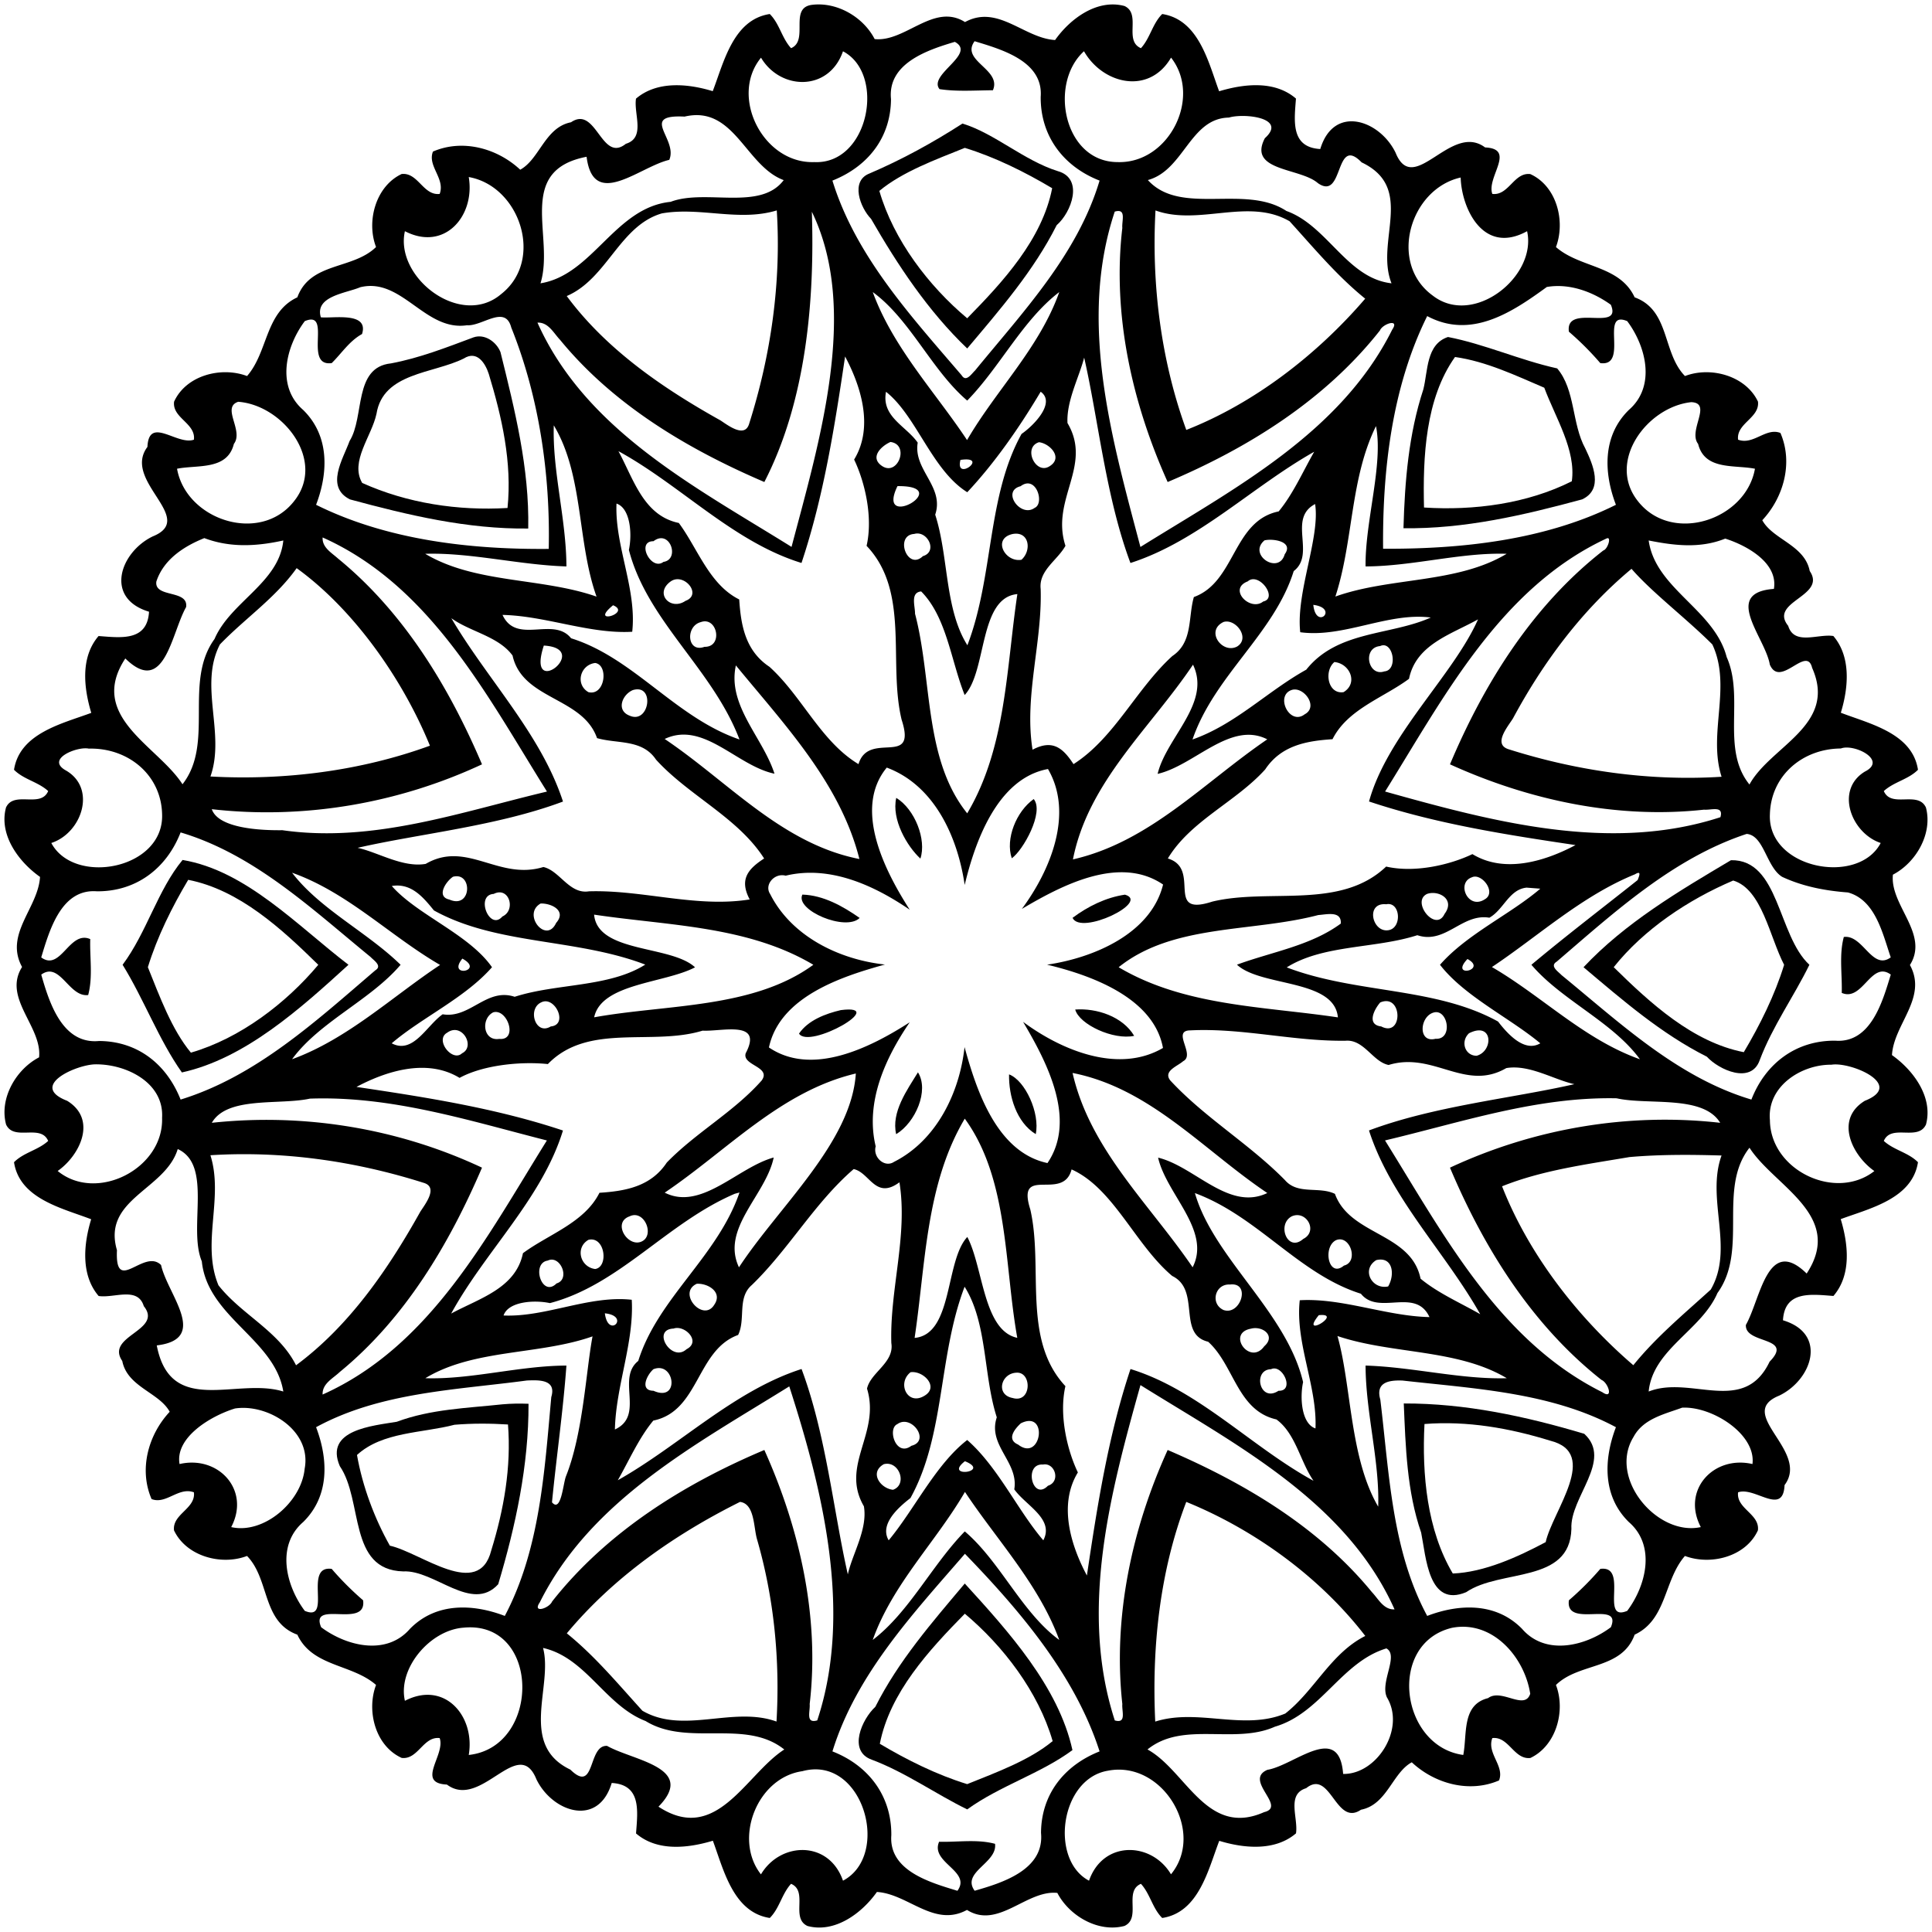 <svg xmlns="http://www.w3.org/2000/svg" width="569pt" height="569pt" viewBox="0 0 569 569"><path d="M239.28 1.41c7.31-.86 15 3.64 18.32 10.1 9.05.95 17.42-10.79 26.61-5.01 9.68-5.28 17.34 4.74 26.53 5.29 4.38-6.22 12.34-12.2 20.44-10.02 5.03 2.33-.29 10.23 4.84 12.42 2.72-2.96 3.4-7.23 6.27-10.06 10.8 1.67 13.61 14.28 16.76 22.75 7.36-2.21 16.38-3.23 22.63 2.15-.5 6.58-1.61 14.36 7.16 14.86 4-13.28 17.59-8.48 22.19 1.11 5.33 13.15 16.26-9.14 26.35-1.58 9.25.43.36 8.74 2.13 13.69 4.84.58 6.36-6.43 11.19-5.84 7.78 3.54 10.41 13.88 7.55 21.49 7.1 6.23 18.74 5.29 23.18 14.81 10.45 3.81 8.1 16.32 14.82 23.18 7.59-2.91 17.9-.09 21.5 7.53.55 4.84-6.43 6.36-5.86 11.21 4.52 1.69 8.19-3.67 12.47-1.98 3.79 8.74.98 18.94-5.34 25.7 3.1 5.71 12.47 7.28 13.97 14.96 5.1 7.47-12.15 8.93-6.34 16.15 1.78 5.87 8.78 2.28 13.3 2.99 5.29 6.2 4.43 15.28 2.2 22.6 8.38 3.24 21.07 5.97 22.72 16.8-2.83 2.86-7.1 3.55-10.06 6.27 2.18 5.13 10.08-.19 12.4 4.84 2.05 7.67-2.91 16.24-9.72 19.78-.95 9.05 10.79 17.42 5.01 26.61 5.28 9.68-4.74 17.34-5.29 26.53 6.21 4.38 12.2 12.34 10.02 20.44-2.33 5.03-10.23-.29-12.42 4.84 2.96 2.72 7.23 3.4 10.06 6.27-1.67 10.8-14.28 13.61-22.75 16.76 2.21 7.36 3.23 16.38-2.15 22.63-6.58-.5-14.36-1.61-14.86 7.16 13.28 4 8.48 17.59-1.11 22.19-13.15 5.33 9.14 16.26 1.58 26.35-.43 9.25-8.74.36-13.69 2.13-.58 4.84 6.43 6.36 5.84 11.19-3.54 7.78-13.88 10.41-21.49 7.55-6.23 7.1-5.29 18.74-14.81 23.18-3.81 10.45-16.32 8.1-23.18 14.82 2.91 7.59.09 17.9-7.53 21.5-4.84.55-6.36-6.43-11.21-5.86-1.69 4.52 3.67 8.19 1.98 12.47-8.74 3.79-18.94.98-25.7-5.34-5.71 3.1-7.28 12.47-14.96 13.97-7.47 5.1-8.93-12.15-16.15-6.34-5.87 1.78-2.28 8.78-2.99 13.3-6.2 5.29-15.28 4.43-22.6 2.2-3.24 8.38-5.97 21.07-16.8 22.72-2.87-2.83-3.55-7.1-6.27-10.06-5.13 2.18.19 10.08-4.84 12.4-7.67 2.05-16.24-2.91-19.78-9.72-9.06-.95-17.42 10.79-26.61 5.01-9.68 5.28-17.34-4.74-26.53-5.29-4.39 6.21-12.34 12.2-20.44 10.02-5.04-2.33.29-10.23-4.84-12.42-2.72 2.96-3.41 7.23-6.27 10.06-10.8-1.67-13.61-14.28-16.76-22.75-7.36 2.21-16.38 3.23-22.63-2.15.49-6.58 1.61-14.36-7.16-14.86-4 13.28-17.59 8.48-22.19-1.11-5.33-13.15-16.26 9.14-26.35 1.58-9.25-.43-.36-8.74-2.13-13.69-4.85-.58-6.36 6.43-11.19 5.84-7.78-3.54-10.42-13.88-7.55-21.49-7.1-6.23-18.75-5.29-23.18-14.81-10.46-3.81-8.1-16.32-14.82-23.18-7.59 2.91-17.9.09-21.5-7.53-.55-4.84 6.43-6.36 5.86-11.21-4.52-1.69-8.2 3.67-12.47 1.98-3.79-8.74-.98-18.94 5.34-25.7-3.1-5.71-12.47-7.28-13.97-14.96-5.11-7.47 12.15-8.93 6.34-16.15-1.78-5.87-8.78-2.28-13.3-2.99-5.3-6.2-4.43-15.28-2.2-22.6-8.38-3.24-21.07-5.97-22.72-16.8 2.83-2.87 7.1-3.55 10.06-6.27-2.18-5.13-10.08.19-12.4-4.84-2.05-7.67 2.91-16.24 9.72-19.78.95-9.06-10.79-17.42-5.01-26.61-5.28-9.68 4.74-17.34 5.29-26.53-6.22-4.39-12.2-12.34-10.02-20.44 2.33-5.04 10.23.29 12.42-4.84-2.96-2.72-7.23-3.41-10.06-6.27 1.67-10.8 14.28-13.61 22.75-16.76-2.21-7.36-3.23-16.38 2.15-22.63 6.58.49 14.36 1.61 14.86-7.16-13.28-4-8.48-17.59 1.11-22.19 13.15-5.33-9.14-16.26-1.58-26.35.43-9.25 8.74-.36 13.69-2.13.58-4.85-6.43-6.36-5.84-11.19 3.54-7.78 13.88-10.42 21.49-7.55 6.23-7.1 5.29-18.75 14.81-23.18 3.81-10.46 16.32-8.1 23.18-14.82-2.91-7.59-.09-17.9 7.53-21.5 4.84-.55 6.36 6.43 11.21 5.86 1.69-4.52-3.67-8.2-1.98-12.47 8.74-3.79 18.94-.98 25.7 5.34 5.71-3.1 7.28-12.47 14.96-13.97 7.47-5.11 8.93 12.15 16.15 6.34 5.87-1.78 2.28-8.78 2.99-13.3 6.2-5.3 15.28-4.43 22.6-2.2 3.24-8.38 5.97-21.07 16.8-22.72 2.86 2.83 3.55 7.1 6.27 10.06 5.37-2.29-.8-12.03 6.3-12.78m41.93 10.92c-8.1 2.4-19.84 6.34-18.8 16.84-.06 11.4-6.86 19.9-17.25 24.02 6.86 22.28 23.23 40.01 38.06 57.34 1.31 2.14 2.89-.42 3.95-1.41 14.04-17.18 30.17-34.16 36.67-55.93-10.63-4.14-17.45-13.12-17.34-24.7.78-10.48-11.51-13.93-19.47-16.35-4.25 5.79 8.08 8.27 5.39 14.44-5.23.03-10.56.45-15.72-.33-3.44-4.28 11.02-10.39 4.51-13.92m-32.94 2.78c-4.15 11.94-18.43 11.5-24.14 1.88-9.4 11.45.67 31.26 15.66 30.75 16.09.78 21.18-26 8.48-32.63m70.98-.02c-10.49 9.51-5.92 32.66 9.94 32.65 15.07.47 24.88-19.08 15.7-30.77-6.52 11.15-20.16 7.75-25.64-1.88M201.62 34.34c-13.54-.68-1.86 6.61-4.51 12.74-8.77 2.02-22.37 14.86-24.35-.91-21.13 4.07-9.32 23.63-13.58 37.27 15.41-2.48 21.92-22.35 38.34-24 10.27-3.9 26.39 2.79 33.29-6.39-11.27-4.16-14.57-22.15-29.19-18.71m160.31.29c-11.47.19-13.22 15.5-23.87 18.4 9.69 10.68 28.62 1.09 40.8 9.1 12.1 4.32 17.84 19.83 30.96 21.31-4.91-12.42 7.13-28.03-8.8-35.62-8.03-8.26-5.14 11.54-12.89 6.11-5.21-4.56-20.74-3.46-15.61-13.23 6.75-6.06-6.21-7.42-10.59-6.07M138.05 52.14c1.94 11.38-7.06 22.02-18.8 15.95-3.06 13.6 16.44 28.68 28.35 18.52 12.77-10 5.55-31.79-9.55-34.47m292.14.14c-14.97 3.37-21.39 25.24-8.22 34.78 12 9.33 30.77-5.68 27.78-18.97-13.02 7.17-19.33-6.91-19.56-15.81M194.92 62.85c-12.44 3.61-16.12 19.26-28.01 24.34 11.63 15.72 28.32 27.16 45.27 36.62 2.32 1.52 7.25 5.36 8.49.88 6.4-20.21 9.44-41.5 8.1-62.72-11.19 3.39-22.53-1.11-33.85.88m44.18-.49c.83 25.41-1.47 55.28-13.99 79.6-22.54-9.67-44.43-22.66-60.17-41.88-1.92-2.01-3.44-5.21-6.65-5.06 14.23 31.81 46.69 48.49 74.83 66.05 8.18-31.01 20.05-69.81 5.98-98.71m89.21-.04c-10.83 32.47-.87 66.88 7.56 98.77 27.67-17.24 58.97-33.55 74.16-64.01 2.3-3.38-2.81-1.74-3.62.24-16.12 20.46-38.8 34.62-62.52 44.64-10.47-23.29-16.34-49.28-13.35-74.83-.2-2.14 1.3-5.83-2.23-4.81m12-.34c-1.2 21.79 1.62 44.21 9.07 64.64 19.94-7.83 38.45-22.08 52.69-38.66-8.28-6.69-15.08-14.89-22.26-22.79-12.11-7.06-26.68 1.44-39.5-3.19M106.08 84.6c-4.15 1.77-13.46 2.61-11.59 8.85 3.39.4 14.26-1.77 12.13 4.93-3.74 2.06-6.05 5.74-8.93 8.56-8.51 1.15.28-15.81-7.93-12.36-5.57 7.44-8.5 19.2-.48 26.15 7.85 7.69 7.39 18.57 3.81 27.94 20.95 10.41 45.52 13.2 68.52 12.99.48-21.82-2.8-44.71-11.04-65.21-1.78-6.81-8.53-.31-13.04-.66-12.39 1.86-19.2-14.22-31.45-11.19m349.48-.08c-10.21 7.44-22.26 15.51-35.23 8.57-10.41 20.95-13.2 45.52-12.99 68.52 22.93.13 47.63-2.48 68.57-12.94-3.58-9.37-4.04-20.25 3.81-27.94 8.02-6.95 5.09-18.71-.48-26.15-8.22-3.45.58 13.51-7.93 12.36a87.806 87.806 0 00-9.25-9.25c-1.15-8.51 15.81.29 12.36-7.93-5.32-3.83-12.21-6.39-18.86-5.24m-198.52 1.5c5.98 16.39 18.51 29.6 27.77 43.59 8.58-14.77 21.33-27.16 27.16-43.59-10.73 8.19-17.43 22.04-27.11 31.96-10.43-8.86-16.79-23.91-27.82-31.96m-8.15 18.97c-3.04 20.43-6.27 41.14-12.84 60.81-20.03-6.14-35.59-22.92-53.91-32.92 4.48 8.26 7.39 18.99 17.78 21.14 5.57 7.5 8.95 18.12 17.79 22.53.5 7.66 1.82 15.13 8.9 19.83 9.62 8.69 15.12 21.99 26.23 28.67 3.02-10.04 17.34 1.18 12.7-13.08-4.05-16.8 2.53-37.73-10.32-51.21 1.95-8.54-.55-18.92-3.67-25.41 5.97-9.78 1.76-22.06-2.66-30.36m70.41.33c-1.46 5.71-5.26 12.8-4.91 19.28 7.49 12.65-5.05 22.43-.6 36.15-2.35 4.26-7.91 7.24-7.3 12.71.48 15.85-4.91 31.62-2.39 47.34 5.94-3.16 9.01-.43 12.06 4.25 12.08-7.72 18.46-22.14 29.1-31.83 6.11-4.08 4.61-11.37 6.35-17.38 12.31-4.47 11.41-22.43 24.98-25.22 4.24-5.12 7.1-11.7 10.46-17.57-18.24 10.28-34.19 26.37-54.12 32.76-7.23-19.29-9.45-42.21-13.63-60.49m-58.36 10.07c-1.41 7.39 5.92 10.05 9.34 14.98-1.36 8.04 7.92 12.91 5.15 21.21 4 12.4 2.73 27.73 9.48 38.46 7.81-20.45 5.7-43.73 15.95-62.24 3.83-2.65 10.09-9.28 5.63-12.43-6.21 10.46-13.56 21.01-21.62 29.6-10.41-6.48-14.96-22.5-23.93-29.58m-190.78 2.94c-5.04 1.67 1.7 8.47-1.28 12.41-1.95 7.83-10.65 6.1-16.74 7.31 2.68 15.09 24.47 22.33 34.47 9.55 9.52-11.89-3.2-28.28-16.45-29.27m427.94.11c-13 1.38-25 17.49-15.71 29.16 10 12.77 31.79 5.55 34.47-9.55-6.1-1.21-14.79.52-16.74-7.31-3.07-3.93 4.31-12.02-2.02-12.3m-335 6.83c-.44 13.42 3.68 27.7 3.72 41.55-13.83-.42-28.23-4.13-41.59-3.72 14.79 8.82 34.16 6.93 50.46 12.61-5.78-16.19-3.76-35.74-12.59-50.44m242.15.22c-7.67 15.56-6.61 33.82-11.96 50.2 16.19-5.78 35.74-3.76 50.44-12.59-13.42-.44-27.7 3.68-41.55 3.72-.18-13.24 5.28-30.12 3.07-41.33m-143 4.68c-2.82 1.26-6.17 4.59-2.48 7.07 4.68 3.15 8.22-6.35 2.48-7.07m43.75.07c-4.89 1.51-.94 9.88 3.23 7 3.91-2.51-.09-6.65-3.23-7m-23.13 5.21c-1.7 6.65 8.73-1.27 0 0m-18.55 7.72c-6.6 13.64 17.22-.18 0 0m36.26.03c-5.73 1.42.01 9.4 4.15 6.37 2.99-1.29.44-9.84-4.15-6.37m-119.01 5.11c-.54 12.45 6.02 25.21 4.63 37.75-12.5.73-25.45-4.68-38.2-4.96 4.11 8.9 14.99.33 20.19 6.88 18.48 5.77 30.73 23.34 49.6 29.81-7.87-20.74-27.18-34.88-32.57-55.83 1.02-4.83.39-12.31-3.65-13.65m205.75.14c-8.18 4.31.26 14.73-6.3 19.74-5.77 18.48-23.34 30.73-29.81 49.6 12.64-4.44 22.05-14.2 33.5-20.56 9.19-11.57 24.77-10.03 36.68-15.36-12.59-1.62-25.69 6.07-38.45 4.33-1.31-11.68 5.9-27.87 4.38-37.75m-118.06 8.8c-5.9.38-2.03 10.98 2.55 6.54 4.5-1.33 1.32-7.66-2.55-6.54m28.99.02c-6.08 1.33-2.29 8.44 2.58 7.59 3.09-2.74 2.31-8.49-2.58-7.59m-238.07 1.21c-6.02 2.42-11.99 6.27-14.13 12.79-.68 4.91 9.53 2.29 8.76 7.53-4.36 7.69-6.34 26.43-17.9 15.13-11.25 17.12 9.57 25.71 16.84 37.05 9.48-12.12.23-30.1 9.44-42.8 4.7-10.95 19.03-16.58 20.25-29-7.78 1.71-15.6 2.2-23.26-.7m34.84-.19c-.18 2.95 2.61 4.47 4.51 6.19 19.41 15.84 32.72 37.84 42.43 60.63-24.75 11.54-52.47 16.28-79.58 13.21 1.94 5.69 14.5 6.27 20.78 6.19 26.71 3.81 52.39-5.31 77.93-11.38-17.6-28.14-34.25-60.61-66.07-74.84m378.14.3c-31.24 14.55-47.82 46.57-65.23 74.53 31.79 8.9 66.28 18.12 98.76 7.56 1-3.52-2.69-2.02-4.83-2.22-25.53 2.81-51.54-2.77-74.82-13.35 10.1-23.95 24.42-46.82 45.17-62.99 1.31-.37 2.5-4.26.95-3.53m34.95.04c-7.42 2.98-15.01 2.05-22.55.55 2 14.24 19.35 20.34 22.97 34.34 5.33 11.89-1.78 27.03 6.71 37.53 6.23-11.37 25.98-17.44 18.46-34.35-1.62-6.82-9.39 6.14-12.46-.96-1.32-7.98-14.15-21.16 1.2-22.3 1.3-7.7-8.02-12.8-14.33-14.81m-315.65.77c-5.21-.03-.68 8.88 2.93 6.09 4.97-.71 1.92-9.8-2.93-6.09m179.95-.25c-5.02 4.25 4.24 10.26 5.96 4.09 2.76-3.79-3.54-4.7-5.96-4.09m-285.04 8.18c-6.22 8.76-15.22 14.81-22.6 22.47-6.28 12.13 1.69 26.23-2.79 38.89 21.79 1.2 44.21-1.62 64.64-9.07-7.96-19.5-22.31-40.04-39.25-52.29m393.14.2c-14.52 12.07-25.99 27.47-34.91 44.04-1.54 2.48-5.99 7.63-1.29 9.1 20.21 6.4 41.5 9.44 62.72 8.1-4.1-12.77 3.09-26.56-2.72-38.97-7.65-7.66-17.75-15.29-23.8-22.27m-282.95 3.69c-4.97 3.54-.09 8.79 4.34 5.74 5.04-1.84-.46-8.41-4.34-5.74m169.92.01c-5.93 2.25.73 9.01 4.56 5.92 4.47-.96-1.31-8.82-4.56-5.92m-96.18 2.96c-3.28.31-1.76 4.35-1.81 6.56 5.15 19.58 2.54 42.82 15.37 58.79 11.5-19.37 11.5-42.68 14.77-64.57-11.38 1.04-8.93 22.69-15.52 29.73-4.04-10.09-5.29-22.93-12.81-30.51m-90.74 4.07c-7.39 6.04 5.68 2.35 0 0m206.23-.12c.8 7.66 7.67.99 0 0m-253.86 3.93c10.59 18.02 26.41 34.13 32.88 54-19.29 7.23-42.21 9.45-60.49 13.63 5.99 1.29 13.29 5.9 20.06 4.73 12.1-7.04 21.45 4.96 34.65.92 4.82 1.06 7.63 8.09 13.43 7.16 15.85-.48 31.62 4.91 47.34 2.39-3.16-5.95-.43-9.01 4.25-12.06-7.72-12.08-22.14-18.46-31.83-29.1-4.08-6.11-11.37-4.61-17.38-6.35-4.25-12.16-21.98-11.24-24.88-24.32-4.16-5.69-12.47-6.97-18.03-11m302.37.35c-8.02 4.47-18.25 7.39-20.32 17.5-7.49 5.57-18.12 8.95-22.53 17.79-7.66.5-15.13 1.82-19.83 8.9-8.69 9.62-22 15.12-28.67 26.23 10.04 3.02-1.18 17.34 13.08 12.7 16.8-4.05 37.73 2.53 51.21-10.32 8.54 1.95 18.91-.55 25.41-3.67 9.78 5.97 22.06 1.76 30.36-2.66-20.43-3.04-41.14-6.27-60.81-12.84 5.41-19.6 24.87-37.25 32.1-53.63m-228.89.8c-4.61 1.19-4.08 9.18 1.08 7.28 5.57.12 3.8-9.03-1.08-7.28m153.93-.03c-5.46 2.62-.34 9.56 4.03 7.21 3.95-2.48-.47-8.33-4.03-7.21m-200.17 6.94c-5.42 16.47 14.45.84 0 0m246.29.15c-5.32.48-3.55 9.1 1.23 7.46 4.2-.3 2.62-9.26-1.23-7.46m-231.17 4.98c-4.42.55-5.95 6.29-1.99 8.59 4.91 1.2 6.02-8 1.99-8.59m217.71-.28c-3.15 2.68-1.93 9.58 2.7 8.87 4.37-2.64 1.9-8.42-2.7-8.87m-176.27 1c-2.59 11.76 7.93 21.19 11.37 31.89-11.09-2.31-20.91-15.64-32.34-10.23 18.79 12.62 34.48 30.87 57.35 35.36-5.62-22.33-22.11-39.62-36.38-57.02m134.63-.22c-12.62 18.79-30.87 34.48-35.36 57.35 22.56-5.14 38.5-22.59 57.23-35.36-10.83-5.54-21.48 7.72-32.29 10.17 2.61-10.82 15.85-20.85 10.42-32.16m-164.94 7.47c-3.17 1.3-5.05 6.02-.97 7.55 5.84 2.58 7.53-9.47.97-7.55m193.97-.01c-4.92 1.69-.59 10.58 3.85 7.16 4.23-2.22-.32-8.36-3.85-7.16M26.13 220.48c-3.15-.73-12.68 2.92-6.9 6.33 9.35 5.17 4.96 18.5-4.12 21.46 6.73 12.66 33.22 7.75 32.63-8.46-.26-11.68-10.1-19.64-21.61-19.33m516.03-.04c-11.28.07-20.59 7.94-20.9 19.35-.78 16.09 26 21.18 32.63 8.48-8.67-2.88-13.53-15.62-4.67-21.02 6.78-3.4-3.24-8.31-7.06-6.81m-281 5.63c-9.94 12.08-.62 30.33 6.76 41.85-10.53-7.19-23.53-13.15-36.53-10.02-3.29-.89-6.39 2.66-4.58 5.39 6.31 12.52 20.35 19.32 33.81 20.78-12.28 3.4-30.94 9.3-34.16 24.42 12.75 8.62 29.87.05 41.46-7.41-7.19 10.53-13.15 23.53-10.02 36.53-.89 3.26 2.66 6.4 5.39 4.58 12.52-6.31 19.32-20.35 20.78-33.81 3.4 12.28 9.3 30.94 24.42 34.16 8.71-12.8-.17-29.75-7.18-41.59 11.42 8.47 28.14 15.32 41.2 7.69-2.78-15.12-21.98-21.62-34.14-24.53 13.79-2.01 30.6-9.15 34.17-23.6-12.8-8.71-29.75.17-41.59 7.18 8.47-11.42 15.32-28.14 7.69-41.2-15.12 2.78-21.62 21.98-24.53 34.14-2.04-13.98-8.8-29.28-22.95-34.56M53.19 245.16c-4.14 10.63-13.12 17.45-24.7 17.34-10.48-.78-13.93 11.51-16.35 19.47 5.79 4.25 8.27-8.08 14.44-5.39-.17 5.45.81 11.17-.61 16.47-5.68.73-8.32-10-13.82-6.01 2.36 8.28 6.22 20.58 17.02 19.55 11.4.06 19.9 6.85 24.02 17.25 22.28-6.86 40.01-23.23 57.34-38.06 2.14-1.31-.42-2.9-1.41-3.95-17.18-14.04-34.16-30.18-55.93-36.67m461.23.44c-21.65 7.14-38.98 23.08-55.95 37.62-2.15 1.31.42 2.89 1.41 3.95 17.18 14.04 34.16 30.17 55.93 36.67 4.14-10.63 13.12-17.45 24.7-17.34 10.48.78 13.93-11.51 16.35-19.47-5.79-4.25-8.27 8.08-14.44 5.39.16-5.45-.82-11.18.61-16.47 5.67-.74 8.32 10 13.82 6.01-2.39-6.95-4.47-16.87-12.6-19.12-6.65-.49-13.32-1.76-19.39-4.6-4.67-2.9-5.33-12.21-10.44-12.64m-428.4 11.43c8.19 10.73 22.04 17.43 31.96 27.11-8.86 10.43-23.91 16.79-31.96 27.82 16.39-5.98 29.6-18.51 43.59-27.77-14.77-8.58-27.16-21.33-43.59-27.16m395.51.46c-15.69 6.37-28.57 18.28-42.14 27.32 14.77 8.58 27.16 21.33 43.59 27.16-8.05-11.04-23.1-17.4-31.96-27.83 10.25-8.57 20.85-16.66 31.29-24.95.49-1.25 1.18-2.89-.78-1.7m-348.13.73c-2.15 1.46-4.98 5.87-1.06 6.71 6.64 2.91 6.92-8.29 1.06-6.71m300.11.15c-4.72 1.63-1.16 9.7 3.78 6.49 3.56-2.02-.93-7.83-3.78-6.49m-318.12 2.57c7.52 8.55 22.71 14.18 29.51 23.92-7.94 9.06-20.74 14.86-29.54 22.41 6.32 3.32 10.23-5.18 15.01-8.55 8.04 1.36 12.91-7.92 21.21-5.15 12.4-4 27.73-2.73 38.46-9.48-20.45-7.81-43.73-5.7-62.24-15.95-3.15-3.87-6.67-8.16-12.41-7.2m334.22.48c-5.19.52-6.79 6.55-10.98 8.86-8.04-1.36-12.91 7.92-21.21 5.15-12.4 4-27.73 2.73-38.46 9.48 20.45 7.81 43.73 5.7 62.24 15.95 2.97 3.86 7.85 9.12 12.44 6.41-8.99-7.5-22.4-13.88-29.54-23.13 7.94-9.06 20.74-14.86 29.54-22.41-1.01-.08-3.02-.23-4.03-.31m-304.2 1.85c-5.51.31-1.25 11.07 2.55 6.65 4.1-1.86 1.97-8.96-2.55-6.65m274.91-.01c-4.86 2.23 2.5 11.51 5.12 5.9 3.22-4.28-1.7-7.06-5.12-5.9m-261.08 2.83c-5.59 3.12 1.61 12.1 4.55 5.72 3.14-3.55-1.28-5.79-4.55-5.72m249.03.23c-6.16-.61-4.2 8.27.53 7.65 4.23-.51 3.69-8.54-.53-7.65m-233.3 3.05c1.04 11.38 22.69 8.93 29.73 15.52-8.99 4.72-27.59 4.7-29.71 14.72 21.49-3.87 46.79-2.51 64.55-15.47-19.37-11.51-42.68-11.5-64.57-14.77m213.28.12c-19.58 5.15-42.82 2.54-58.79 15.37 19.37 11.5 42.68 11.5 64.57 14.77-1.04-11.38-22.69-8.93-29.73-15.52 10.26-3.78 21.7-5.56 30.59-12.11.23-3.86-4.18-2.66-6.64-2.51m-252.08 12.83c-4.65 5.79 6.73 3.67 0 0m296.02.12c-5.45 5.76 6.05 3.26 0 0m-272.75 12.75c-4.21 1.87-1.77 9.88 2.77 7.11 5.29-.47 1.23-9.09-2.77-7.11m247.05.05c-1.81 2.08-4.07 6.55.3 7.06 6.51 3.38 6.33-9.89-.3-7.06m-261.24 2.91c-3.68 1.88-3 8.55 1.79 7.82 5.64.54 2.42-9.07-1.79-7.82m277.11.02c-4.28 1.04-4.86 9.13.43 7.76 5.21.32 3.67-8.75-.43-7.76m-215.44 5.37c-14.91 4.58-33.73-2.4-45.56 9.84-8.5-.87-19.39.43-26.01 4.07-9.78-5.97-22.06-1.77-30.36 2.66 20.43 3.04 41.14 6.27 60.81 12.84-6.14 20.03-22.92 35.59-32.92 53.91 8.26-4.48 18.99-7.39 21.14-17.78 7.5-5.57 18.12-8.95 22.53-17.79 7.66-.5 15.13-1.82 19.83-8.9 8.61-8.88 19.74-14.89 27.95-24.18 2.93-4.09-5.86-4.4-4.7-8.03 5.22-9.88-7.07-6.32-12.71-6.64m143.63-.08c-5.61.06 1.63 7.2-2.1 9.08-1.68 1.5-5.96 2.89-3.78 5.67 10.18 11 23.28 18.67 33.79 29.37 3.76 4.37 10.04 1.75 14.7 4.03 4.47 12.31 22.43 11.41 25.22 24.98 5.11 4.24 11.7 7.1 17.57 10.46-10.28-18.24-26.37-34.19-32.76-54.12 19.29-7.23 42.21-9.45 60.49-13.63-5.99-1.29-13.29-5.9-20.06-4.73-12.1 7.04-21.45-4.96-34.65-.92-4.65-.92-7.25-7.59-12.67-7.14-15.37.21-30.4-3.82-45.75-3.05m-218.84.68c-3.77 2.08 1.54 8.8 4.38 6.06 4.03-1.95-.02-9.22-4.38-6.06m300.94.17c-2.57 2.39-1.25 6.6 2.23 6.63 5.02-1.33 4.89-10.22-2.23-6.63m-404.54 9.15c-5.63.07-19.74 6.34-8.33 10.74 8.99 5.51 3.7 16.14-2.79 20.67 11.45 9.4 31.26-.67 30.75-15.66.61-10.37-10.55-15.84-19.63-15.75m511.29.11c-8.98-.09-19.04 6.44-18.13 16.33.11 14.76 19.31 23.96 30.76 14.99-6.49-4.54-11.82-15.17-2.81-20.69 11.9-4.7-4.11-11.55-9.82-10.63m-287.34 2.59c-22.12 5.23-37.78 22.59-56.29 35.09 10.76 5.44 21.52-7.46 32.1-10.35-2.31 11.09-15.64 20.9-10.23 32.34 11.73-17.9 33.1-36.75 34.42-57.08m63.83-.16c5.14 22.56 22.59 38.5 35.36 57.23 5.54-10.83-7.72-21.48-10.17-32.29 10.82 2.61 20.85 15.85 32.16 10.42-18.79-12.62-34.48-30.87-57.35-35.36m-224.61 7.56c-8.97 1.96-24.37-.78-28.89 7.12 27.1-2.92 54.82 1.59 79.57 13.21-9.67 22.54-22.66 44.43-41.88 60.17-2.01 1.92-5.21 3.43-5.06 6.65 31.81-14.23 48.49-46.69 66.05-74.83-22.99-5.85-45.73-13.17-69.79-12.32m384.84-.1c-23.62-.47-45.61 7.06-68.21 12.41 17.24 27.67 33.55 58.97 64.01 74.16 3.38 2.3 1.74-2.81-.24-3.62-20.46-16.12-34.63-38.8-44.64-62.52 24.74-11.54 52.47-16.28 79.58-13.21-5.02-8.3-21.17-5.13-30.5-7.22m-191.98 6c-11.51 19.37-11.5 42.68-14.77 64.57 11.38-1.04 8.93-22.69 15.52-29.73 4.72 8.99 4.7 27.59 14.72 29.71-3.87-21.49-2.51-46.79-15.47-64.55m-231.79 8.95c-3.65 12.03-22.33 14.69-17.9 29.79-.64 13.38 7.93-.68 12.99 4.37 1.9 8.66 14.33 21.79-1.27 23.67 4.07 21.13 23.63 9.32 37.27 13.58-2.48-15.41-22.35-21.92-24-38.34-4.11-9.81 3.3-28.33-7.09-33.07m462.9-.39c-9.48 12.11-.23 30.1-9.44 42.8-4.7 10.95-19.03 16.58-20.25 29 12.42-4.91 28.03 7.13 35.62-8.8 7.34-7.49-7.36-5.05-6.99-10.82 4.36-7.69 6.34-26.43 17.9-15.13 11.25-17.12-9.57-25.71-16.84-37.05m-453.28 2.21c3.98 12.58-2.75 25.95 2.37 38.3 6.76 8.63 17.76 13.43 22.85 23.56 15.72-11.63 27.16-28.33 36.62-45.27 1.52-2.33 5.36-7.25.88-8.49-20.21-6.4-41.5-9.44-62.72-8.1m417.93.54c-12.59 2.14-25.69 3.86-37.52 8.61 7.83 19.94 22.08 38.45 38.66 52.69 6.69-8.28 14.89-15.08 22.79-22.26 7.06-12.11-1.44-26.68 3.19-39.5-9.04-.27-18.11-.33-27.12.46m-228.48 3.54c-11.51 9.93-19.06 23.57-30 34.15-4.37 3.76-1.75 10.04-4.03 14.7-12.31 4.47-11.41 22.43-24.98 25.22-4.24 5.11-7.1 11.7-10.46 17.57 18.24-10.28 34.19-26.37 54.12-32.76 7.23 19.29 9.45 42.21 13.63 60.49 1.29-5.99 5.9-13.29 4.73-20.06-7.04-12.1 4.96-21.45.92-34.65 1.06-4.82 8.09-7.63 7.16-13.43-.48-15.85 4.91-31.62 2.39-47.34-7.09 5.25-8.74-2.9-13.48-3.89m64.18.1c-2.51 9.66-16.39-1.58-12.16 11.79 3.93 17.09-2.52 38.29 10.34 52.04-1.95 8.54.55 18.91 3.67 25.41-5.97 9.78-1.77 22.06 2.66 30.36 3.04-20.43 6.27-41.14 12.84-60.81 20.03 6.14 35.59 22.92 53.91 32.92-3.92-5.63-5.25-13.92-10.94-18.08-11.54-2.61-12.41-15.97-20.1-22.88-9.22-2.21-2.06-15.22-10.58-19.37-10.93-9.2-17.27-25.82-29.64-31.38m-99.22 7.18c-19.91 8.54-33.96 26.83-54.42 32.19-4.83-1.02-12.31-.41-13.65 3.65 12.45.54 25.21-6.02 37.75-4.63.73 12.5-4.68 25.45-4.96 38.2 8.9-4.11.33-14.99 6.88-20.19 5.77-18.48 23.34-30.73 29.81-49.6-.35.09-1.06.28-1.41.38m135.54-.21c5.53 19.18 26.96 34.97 31.86 55.66-1.02 4.83-.41 12.3 3.65 13.65.54-12.45-6.02-25.21-4.63-37.75 12.5-.73 25.45 4.68 38.2 4.96-4.11-8.9-14.99-.33-20.19-6.88-18.25-5.73-30.42-22.83-48.89-29.64m-166.47 6.84c-5.1 1.74-.84 8.84 3.16 7.56 4.52-1.49 1.26-9.71-3.16-7.56m194.98.01c-4.48 2.38-1.24 10.73 3.38 6.66 4.51-2.26.91-8.59-3.38-6.66m-207.13 6.92c-3.96 2.29-2.43 8.03 1.99 8.59 4.03-.6 2.92-9.79-1.99-8.59m220.13.12c-3.94 2.05-2.17 11.28 2.38 7.46 4.48-1.08 1.8-9.27-2.38-7.46m-232.12 5.99c-4.95.75-1.72 11.06 2.61 6.72 4.16-1.2 1.11-8.51-2.61-6.72m244.02-.14c-4.52 2.8-1.25 8.78 3.5 7.75 2.02-3.41 1.46-8.92-3.5-7.75m-200.13 6.97c-5.84 2.72 1.95 11.52 5.18 6.15 2.51-3.66-1.84-6.35-5.18-6.15m157.06.22c-4.43-.28-5.92 5.66-1.92 7.5 5.04 1.76 8.18-8.26 1.92-7.5m-78.17.65c-7.81 20.45-5.7 43.73-15.95 62.24-3.86 2.97-9.12 7.85-6.41 12.44 7.5-8.99 13.88-22.4 23.13-29.54 9.06 7.94 14.86 20.74 22.41 29.54 3.32-6.32-5.18-10.24-8.55-15.01 1.36-8.04-7.92-12.91-5.15-21.21-4-12.4-2.73-27.73-9.48-38.46m-105.95 7.83c.99 7.67 7.66.8 0 0m210.26.55c-5.9 7.29 7.54-.81 0 0m-190.03 3.94c-6.62.27-.56 10.12 3.82 6.08 4.42-2.24-.51-7.26-3.82-6.08m170.06.03c-7.34 1.34-.28 11.02 3.91 5.18 3.52-3.08-.54-6.09-3.91-5.18m-193.92 2.27c-15.8 5.56-34.93 3.64-49.24 12.32 13.42.44 27.7-3.68 41.55-3.72-.98 13.41-2.97 27.17-4.25 40.27 2.67 3.15 3.25-5.35 4.1-7.63 5.08-12.66 5.91-31.06 7.84-41.24m219.39-.1c4.14 14.48 3.57 35.87 12 50.25.44-13.42-3.68-27.7-3.72-41.55 13.82.41 28.23 4.13 41.59 3.72-14.61-8.7-33.73-6.99-49.87-12.42m-201.46 9.77c-1.91 1.65-4.17 6.3.02 6.35 7.85 3.52 6.27-8.84-.02-6.35m181.9 0c-5.52.15-3.37 10.01 2.2 6.35 4.91.16 1.17-8-2.2-6.35m-106.17.89c-4.06 3.2-.94 9.9 3.99 6.99 4.6-2.58-.21-7.54-3.99-6.99m31.15.14c-4.57.21-6.14 6.53-1.07 7.45 5.6 1.64 5.76-7.81 1.07-7.45m-144.12 2.29c-20.91 2.81-43.18 3.44-62.11 13.76 3.58 9.37 4.04 20.25-3.81 27.94-8.02 6.94-5.09 18.71.48 26.15 8.21 3.45-.58-13.51 7.93-12.36 2.78 3.24 6.01 6.47 9.25 9.25 1.15 8.51-15.81-.29-12.36 7.93 7.44 5.57 19.2 8.5 26.15.48 7.69-7.85 18.57-7.39 27.94-3.81 10.4-19.69 11.69-42.72 13.69-64.46 1.62-5.33-3.91-5-7.16-4.88m257.87.02c-3.58-.13-8.09.26-6.55 5.6 2.62 21.45 3.33 44.28 13.81 63.72 9.37-3.58 20.25-4.04 27.94 3.81 6.94 8.02 18.71 5.09 26.15-.48 3.45-8.22-13.51.58-12.36-7.93 3.24-2.78 6.47-6.01 9.25-9.25 8.51-1.15-.29 15.81 7.93 12.36 5.57-7.44 8.5-19.21.48-26.15-7.85-7.69-7.39-18.57-3.81-27.94-19.19-10.28-41.64-11.34-62.84-13.74m-180.62 1.72c-27.46 17.09-58.42 33.4-73.48 63.61-2.3 3.38 2.81 1.74 3.62-.24 16.11-20.46 38.79-34.63 62.52-44.64 10.47 23.29 16.33 49.28 13.35 74.83.2 2.14-1.3 5.83 2.23 4.81 10.65-32.06 1.29-68.84-8.24-98.37m103.43-.38c-8.9 31.79-18.12 66.28-7.56 98.76 3.52 1 2.02-2.69 2.22-4.83-2.81-25.53 2.77-51.54 13.35-74.82 22.54 9.67 44.43 22.66 60.17 41.88 1.92 2.01 3.43 5.21 6.65 5.06-14.23-31.81-46.69-48.49-74.83-66.05m-266.69 6.89c-7.36 2.28-17.67 8.61-16.31 16.36 11.43-2.65 20.96 7.65 15.21 18.57 9.54 2.18 20.69-7.37 21.63-17.17 2.16-11.3-10.89-19.26-20.53-17.76m426.22-.24c-5.25 1.93-11.45 3.24-14.31 8.61-7.54 12.22 7.04 29.36 19.81 26.56-5.75-10.92 3.78-21.22 15.21-18.57 1.12-8.78-11.88-17.06-20.71-16.6m-231.14 4.85c-2.99 1.29-.45 9.83 4.15 6.37 5.73-1.42-.01-9.4-4.15-6.37m36.38-.25c-1.88 1.73-4.27 4.76-.81 6.26 6.87 5.34 9.04-10.33.81-6.26m-16.47 11.17c-6.52 5.08 7.93 3.21 0 0m-23.88.87c-4.36 2.44-1.03 7.16 2.7 7.54 4.35-1.51 1.82-8.69-2.7-7.54m46.87.11c-5.8-.41-3.1 10.91 1.45 6.25 3.87-1.22 2.07-6.93-1.45-6.25m-22.98 8.06c-8.58 14.77-21.33 27.16-27.16 43.59 10.73-8.19 17.43-22.04 27.11-31.96 10.43 8.86 16.79 23.91 27.82 31.96-5.98-16.39-18.51-29.6-27.77-43.59m-66.25 2.94c-19.14 9.55-37.2 22.12-51.01 38.71 8.28 6.69 15.08 14.89 22.26 22.79 12.11 7.06 26.68-1.44 39.5 3.19 1.05-18.1-.7-36.28-5.75-53.72-1.03-3.58-.67-10.42-5-10.97m131.43 0c-7.82 20.43-10.18 42.88-9.14 64.7 12.58-3.99 25.95 2.75 38.3-2.37 8.63-6.76 13.43-17.76 23.56-22.85-13.42-17.43-32.75-31.36-52.72-39.48m-65.19 15.28c-15.18 17.55-32.03 35.48-39.02 58.2 10.63 4.14 17.45 13.12 17.34 24.7-.78 10.48 11.51 13.93 19.47 16.35 4.25-5.79-8.08-8.27-5.39-14.44 5.45.16 11.17-.82 16.47.61.73 5.67-10 8.32-6.01 13.82 8.28-2.36 20.58-6.22 19.55-17.02.06-11.4 6.85-19.9 17.25-24.02-7.26-22.57-23.71-41.71-39.66-58.2m-147.66 21.76c-9.87.7-19.45 12.01-17.27 21.54 11.74-6.07 20.74 4.57 18.8 15.95 21.38-2.32 21.19-39.73-1.53-37.49m291.08.05c-19.11 4.61-15.21 34.89 3.35 37.44 1.2-6.1-.53-14.79 7.31-16.74 3.94-2.98 10.74 3.76 12.41-1.28-1.68-10.85-11.13-21.75-23.07-19.42m-267.67 5.92c3.02 11.28-7.29 28.5 8.05 35.84 7.49 7.34 5.05-7.36 10.82-6.99 7.69 4.36 26.43 6.34 15.13 17.9 17.12 11.25 25.71-9.57 37.05-16.84-11.49-9.18-28.38-.71-40.84-8.38-11.89-4.58-17.54-18.68-30.21-21.53m248.38.14c-13.23 3.99-19.32 19.13-32.83 23.05-11.9 5.33-27.04-1.78-37.53 6.71 11.37 6.23 17.44 25.98 34.35 18.46 6.82-1.62-6.14-9.39.96-12.46 7.99-1.32 21.16-14.15 22.31 1.21 9.87.19 18.49-13.26 12.9-22.54-2.12-4.51 3.61-12.35-.16-14.43m-172 36.16c-13.39 1.91-20.37 20.02-12.2 30.39 5.71-9.62 20-10.11 24.16 1.86 14.28-7.55 5.86-37.12-11.96-32.25m89.99-.14c-14.07 2.34-17.23 26.25-5.57 32.39 4.15-11.94 18.43-11.5 24.14-1.88 10.27-12.47-2.5-33.65-18.57-30.51z"/><path d="M283.46 36.39c9.48 2.89 18.06 10.86 28.07 14.01 7.74 2.14 4.04 12.14-.32 15.91-6.8 13.5-16.67 24.83-26.35 36.32-11.44-10.91-20.43-24.46-28.32-38.17-3.21-3.3-6.2-11.19-.43-13.38 9.54-4.08 18.63-9.07 27.35-14.69m.69 7.16c-8.65 3.49-18.33 7.01-25.17 12.67 4.21 14.52 14.55 28.02 25.87 37.52 10.56-10.75 22.08-23.24 25.03-38.31-8-4.76-16.8-9.14-25.73-11.88zM139.45 99.36c3.29-1.15 6.77 1.33 7.95 4.35 4.23 17.07 8.53 34.19 8.17 51.95-17.94.21-35.36-3.94-52.51-8.58-7.33-3.68-2.06-11.83-.1-17.2 4.48-7.15 1.07-21.72 12.2-22.86 8.39-1.57 16.33-4.69 24.29-7.66m-2.87 6.23c-9 4.49-23.75 4.12-25.7 16.29-1.43 6.65-7.89 14.04-4.21 20.35 13.27 5.99 28.26 8.25 42.8 7.38 1.37-13.41-1.64-26.72-5.52-39.48-.97-2.99-3.37-7.09-7.37-4.54zM426.45 99.25c10.72 2.07 21.27 6.85 32.16 9.25 5.39 6.34 4.26 16.25 8.29 23.6 2.23 4.69 5.45 12.01-.96 14.98-17.17 4.65-34.64 8.74-52.6 8.49.39-13.82 1.52-27.7 5.85-40.89 1.38-5.41.79-13.29 7.26-15.43m2.07 5.89c-8.73 12.28-9.49 29.43-9.13 44.33 14.72.95 30.36-1.11 43.53-7.73 1.3-9.17-4.83-18.74-8.11-27.55-8.46-3.62-17.12-7.75-26.29-9.05zM263.96 234.98c5.52 3.38 8.96 12.35 7.11 17.89-3.93-3.62-8.56-11.51-7.11-17.89zM304.44 235.33c3.18 3.81-3.14 15.15-6.46 17.44-1.93-5.69 1.31-13.77 6.46-17.44zM53.77 253.27c18.74 3.14 33.87 19.41 48.86 30.87-14.06 12.82-30.41 27.62-49.06 31.71-6.81-9.63-11.22-21.64-17.46-31.71 7.1-9.51 10.34-22.03 17.66-30.87m1.66 5.85c-4.76 7.99-9.14 16.8-11.88 25.73 3.49 8.65 7.01 18.33 12.67 25.17 14.52-4.21 28.02-14.55 37.52-25.87-10.75-10.56-23.24-22.09-38.31-25.03zM509.8 253.34c14.25-.27 13.73 22.18 23.09 30.8-4.55 9.33-10.9 18.15-14.63 28.09-2.53 7.18-11.98 2.88-15.57-1.02-13.5-6.8-24.83-16.67-36.32-26.35 12.27-13.07 28.08-22.42 43.43-31.52m.65 5.99c-13.24 5.64-26.34 14.38-35.19 25.52 10.75 10.56 23.24 22.08 38.31 25.03 4.76-8 9.14-16.8 11.88-25.73-4.29-8.24-6.52-22.29-15-24.82zM236.31 263.47c6.19.19 11.92 3.41 16.87 6.88-4.1 4.08-19.12-2.31-16.87-6.88zM331.31 263.49c7.56 2.14-13.02 12.09-15.43 6.83 4.54-3.39 9.79-5.99 15.43-6.83zM247.63 297.49c14.4-1.86-9.35 11.65-12.31 6.92 2.69-3.94 7.79-5.86 12.31-6.92zM316.66 297.32c6.34-.46 14 2.06 17.37 7.75-6.09 1.32-16.17-3.34-17.37-7.75zM270.35 315.82c3.37 5.33-.76 14.81-6.42 18.21-1.49-6.49 3.21-12.99 6.42-18.21zM297.18 316.42c4.73 1.76 9.17 11.42 7.86 17.6-5.69-3.48-7.98-11.23-7.86-17.6zM147.99 413.59c2.55-.23 5.1-.26 7.67-.16.06 18.12-3.79 35.94-8.93 53.15-7.8 8.54-18.71-4.29-28-3.78-16.25-.44-11.7-20.84-18.65-31-4.63-10.72 9.71-11.88 16.78-13.07 10.02-3.73 20.61-4.01 31.13-5.14m-14.13 6.02c-9.49 2.49-21.24 2.03-28.72 8.9 1.61 9.21 5.15 18.69 9.68 26.71 9.25 2.07 26.18 16.02 29.86 1.4 3.72-12.03 5.92-24.49 4.93-37.09-5.23-.33-10.52-.35-15.75.08zM413.43 413.34c18.12-.06 35.94 3.79 53.15 8.93 8.54 7.8-4.29 18.71-3.78 28-.44 16.25-20.84 11.7-31 18.65-11.13 4.65-11.8-10.37-13.25-17.54-4.22-12.2-4.58-25.26-5.12-38.04m6.1 6.05c-.76 14.82.73 31.23 8.34 44.03 9.24-.36 19.15-4.87 27.35-9.24 2.07-9.25 16.02-26.18 1.4-29.86-12.03-3.72-24.49-5.92-37.09-4.93zM284.14 466.37c12.82 14.06 27.62 30.41 31.71 49.06-9.35 6.92-21.36 10.49-30.99 17.46-9.33-4.55-18.15-10.9-28.09-14.63-7.19-2.53-2.89-11.98 1.02-15.57 6.8-13.5 16.67-24.83 26.35-36.32m.01 8.89c-10.56 10.75-22.09 23.24-25.03 38.31 7.99 4.76 16.8 9.14 25.73 11.88 8.65-3.49 18.33-7.01 25.17-12.67-4.21-14.52-14.55-28.02-25.87-37.52z"/></svg>
